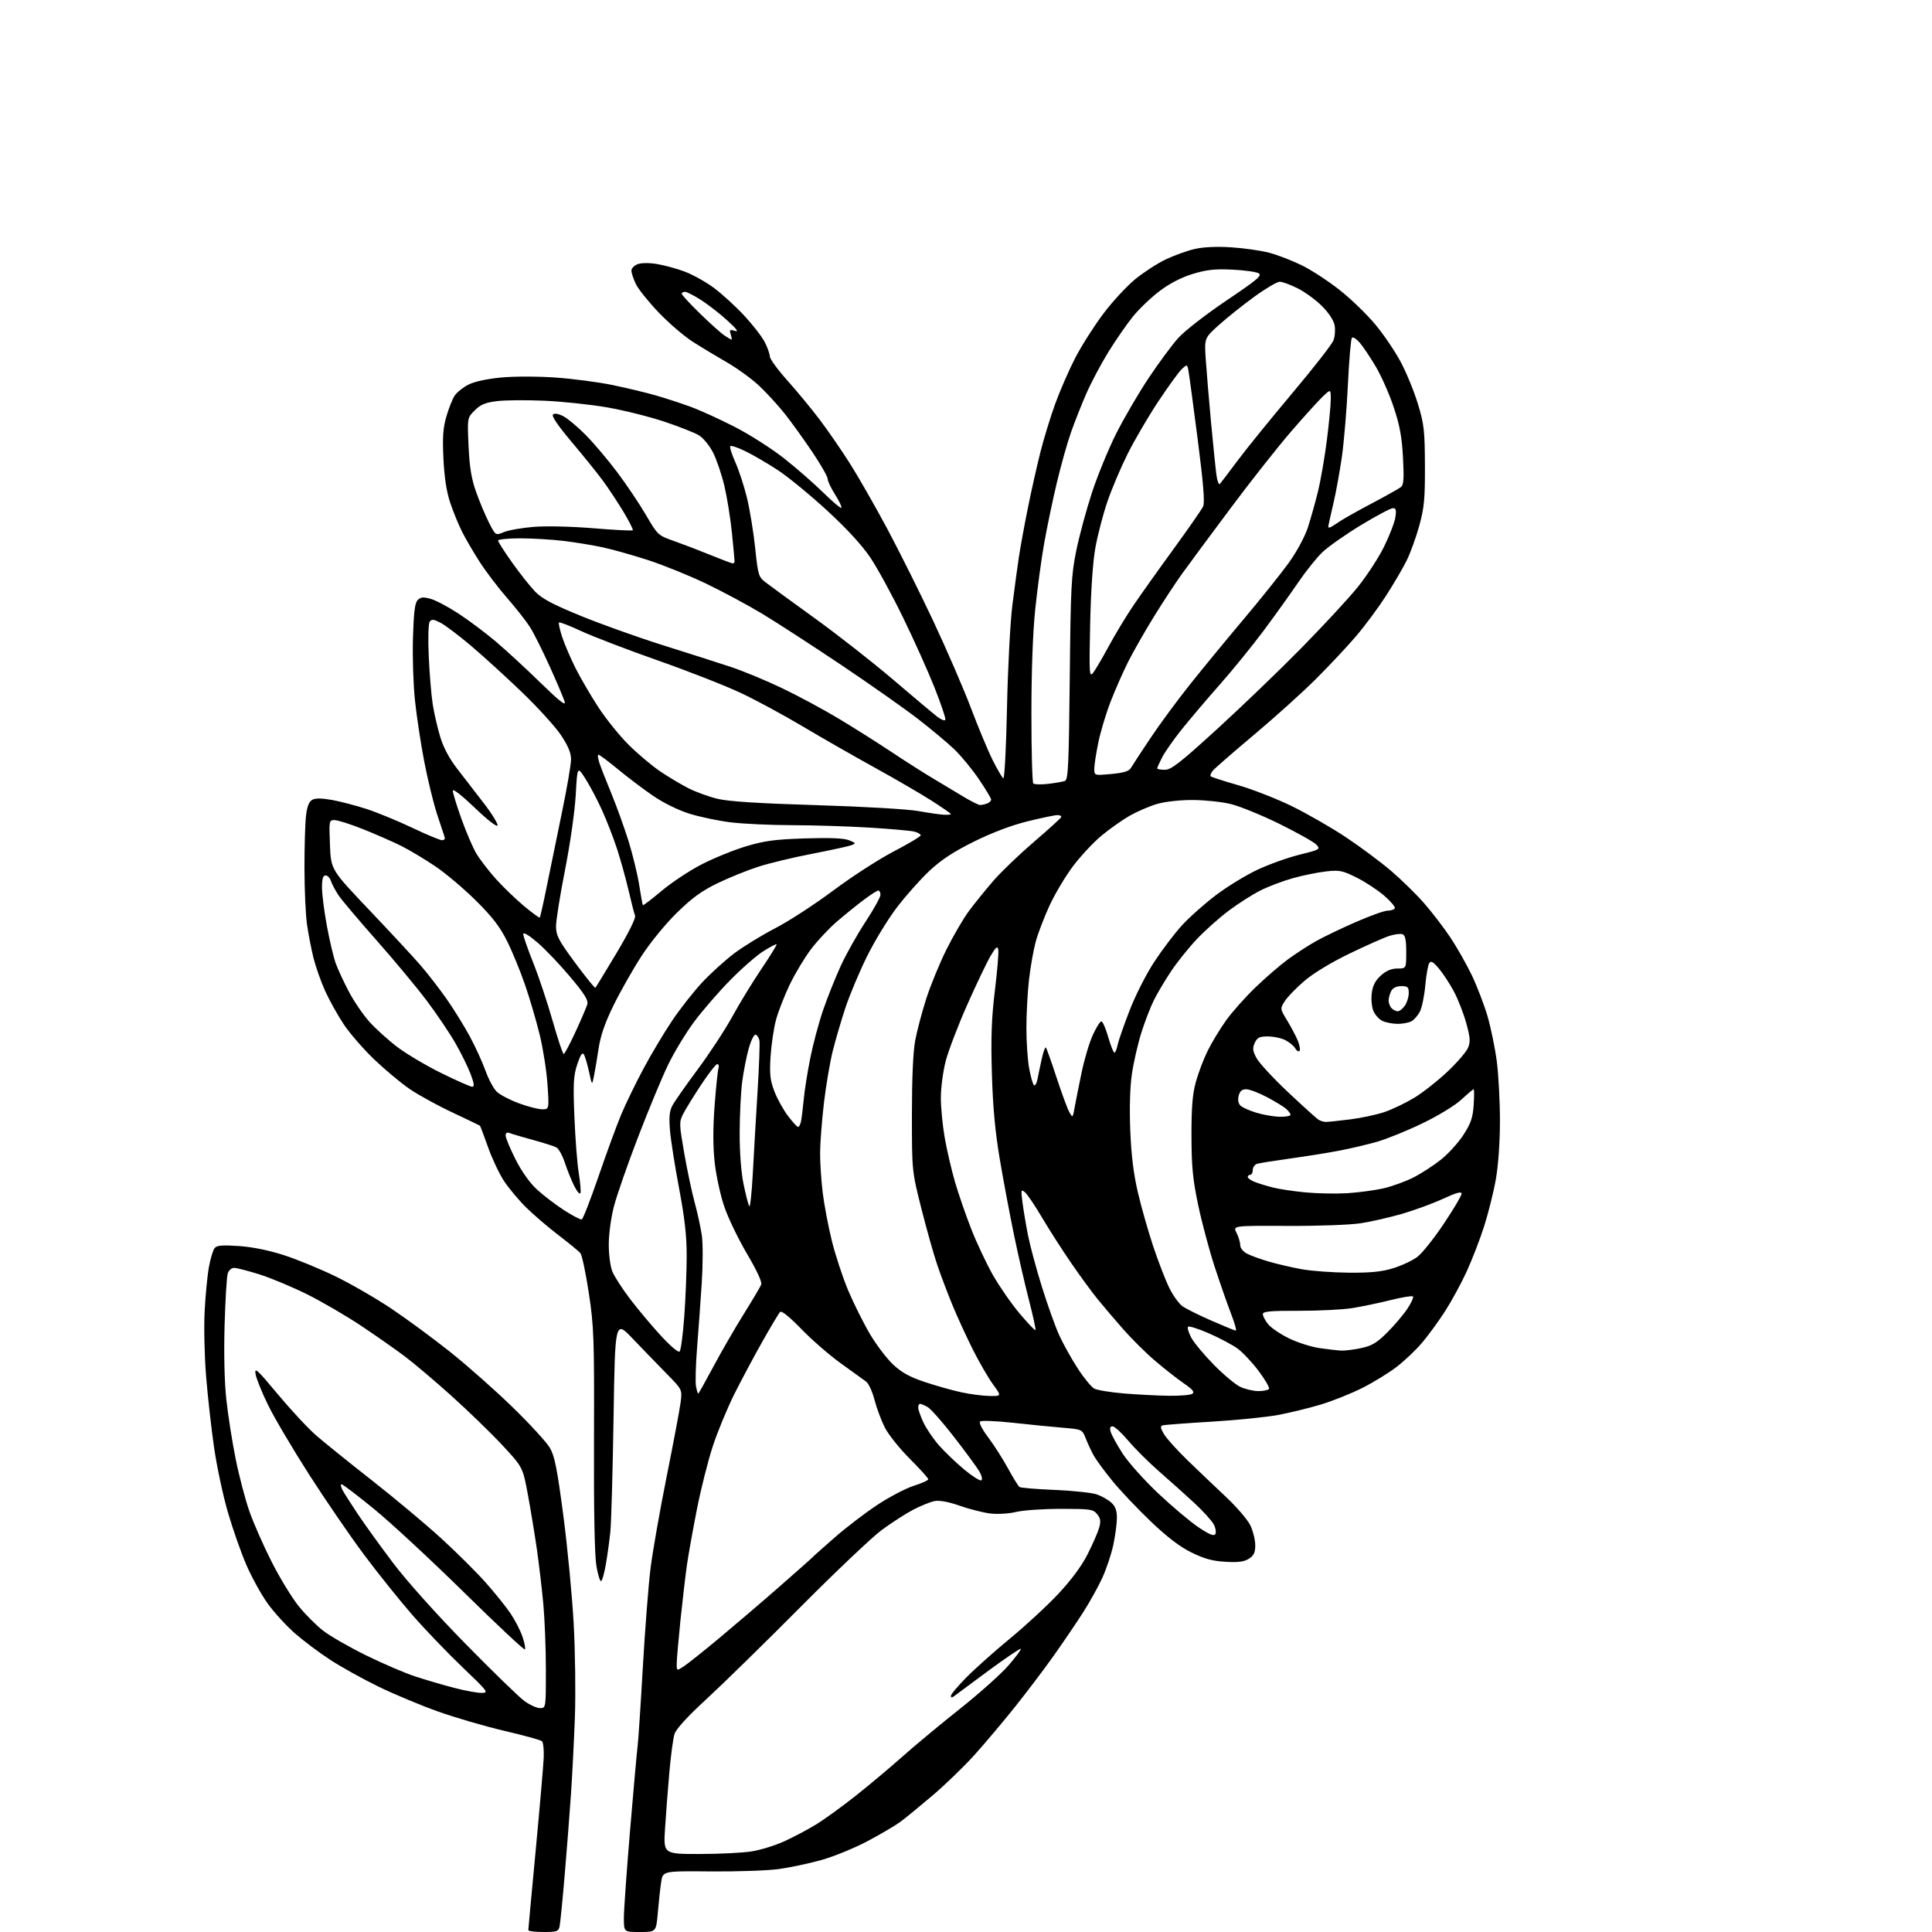 <?xml version="1.0" encoding="UTF-8" standalone="no"?>
<svg 
  version="1.1" 
  xmlns="http://www.w3.org/2000/svg" 
  xmlns:xlink="http://www.w3.org/1999/xlink" 
  xmlns:svg="http://www.w3.org/2000/svg"
  xmlns:rdf="http://www.w3.org/1999/02/22-rdf-syntax-ns#"
  xmlns:cc="http://creativecommons.org/ns#"
  xmlns:dc="http://purl.org/dc/elements/1.1/"
  viewBox="0 0 768 768"
  width="768"
  height="768"
>
<style>svg {background-color: white; }</style>"
<path stroke="none" fill="black" fill-rule="evenodd" d="M215.98,768.00C212.69,768.00 210.00,767.66 210.01,767.25C210.01,766.84 211.34,752.55 212.95,735.50C214.56,718.45 215.99,701.90 216.13,698.73C216.26,695.56 215.95,692.59 215.43,692.14C214.92,691.69 208.20,689.84 200.50,688.04C192.80,686.24 180.88,682.76 174.00,680.31C167.12,677.85 156.48,673.40 150.35,670.41C144.22,667.41 135.67,662.67 131.35,659.86C127.03,657.05 120.68,652.29 117.22,649.27C113.77,646.25 108.87,640.87 106.32,637.30C103.78,633.74 99.98,626.83 97.88,621.96C95.78,617.09 92.48,607.66 90.55,601.02C88.62,594.38 86.15,582.77 85.07,575.22C83.98,567.68 82.57,554.98 81.92,547.00C81.27,539.02 81.02,527.33 81.36,521.00C81.69,514.67 82.46,506.80 83.08,503.50C83.69,500.20 84.70,496.88 85.33,496.12C86.21,495.05 88.40,494.87 94.98,495.32C100.40,495.69 106.96,497.03 113.00,498.99C118.22,500.68 127.45,504.49 133.50,507.44C139.55,510.39 149.47,516.12 155.55,520.19C161.63,524.26 172.17,532.02 178.98,537.44C185.79,542.87 196.95,552.74 203.77,559.39C210.60,566.03 217.25,573.28 218.55,575.50C220.49,578.80 221.46,583.66 223.94,602.51C225.60,615.16 227.45,634.50 228.05,645.50C228.65,656.50 228.87,673.15 228.53,682.50C228.19,691.85 227.48,705.80 226.95,713.50C226.42,721.20 225.30,735.60 224.46,745.50C223.62,755.40 222.71,764.51 222.45,765.75C222.01,767.78 221.37,768.00 215.98,768.00zM254.41,768.00C248.00,768.00 248.00,768.00 248.00,762.41C248.00,759.34 249.12,743.48 250.50,727.16C251.87,710.85 253.21,695.92 253.47,694.00C253.73,692.08 254.66,678.12 255.52,663.00C256.39,647.88 257.77,630.10 258.59,623.50C259.41,616.90 262.29,600.48 265.00,587.00C267.70,573.52 270.21,560.22 270.56,557.43C271.21,552.37 271.21,552.37 264.85,545.92C261.36,542.37 255.35,536.16 251.50,532.12C244.50,524.77 244.50,524.77 243.90,563.63C243.56,585.01 242.99,605.42 242.61,609.00C242.24,612.58 241.45,618.32 240.85,621.76C240.26,625.21 239.42,628.24 238.99,628.51C238.56,628.77 237.70,626.11 237.09,622.59C236.37,618.45 236.02,600.72 236.12,572.35C236.25,531.94 236.09,527.37 234.07,514.04C232.87,506.08 231.36,498.94 230.72,498.16C230.07,497.38 226.15,494.16 222.02,491.00C217.88,487.84 212.10,482.89 209.17,480.00C206.24,477.11 202.30,472.40 200.40,469.55C198.51,466.70 195.64,460.62 194.02,456.06C192.40,451.49 190.95,447.63 190.79,447.49C190.63,447.35 185.73,445.00 179.91,442.26C174.08,439.53 166.46,435.35 162.98,432.99C159.50,430.62 153.12,425.31 148.80,421.18C144.47,417.05 138.98,410.71 136.58,407.09C134.18,403.46 130.87,397.51 129.22,393.85C127.57,390.20 125.50,384.35 124.63,380.85C123.76,377.36 122.60,371.35 122.04,367.50C121.49,363.65 121.03,353.52 121.03,345.00C121.02,336.48 121.30,327.12 121.65,324.21C122.10,320.51 122.85,318.62 124.16,317.92C125.41,317.24 127.99,317.27 132.03,318.01C135.33,318.60 141.51,320.22 145.77,321.60C150.02,322.99 158.17,326.34 163.88,329.06C169.59,331.78 174.92,334.00 175.74,334.00C176.55,334.00 177.01,333.44 176.75,332.75C176.50,332.06 175.12,327.90 173.69,323.50C172.26,319.10 169.97,309.65 168.60,302.50C167.23,295.35 165.58,284.45 164.94,278.28C164.29,272.11 163.94,260.98 164.16,253.54C164.46,243.29 164.92,239.65 166.05,238.52C167.23,237.34 168.29,237.24 171.17,238.04C173.17,238.59 178.13,241.21 182.20,243.87C186.27,246.52 192.95,251.53 197.05,254.99C201.15,258.46 209.16,265.84 214.85,271.40C222.24,278.61 225.00,280.79 224.48,279.00C224.08,277.62 221.41,271.32 218.55,265.00C215.69,258.68 212.16,251.62 210.70,249.31C209.25,247.01 205.17,241.82 201.65,237.78C198.12,233.74 193.22,227.30 190.75,223.47C188.28,219.63 185.12,214.24 183.73,211.48C182.34,208.72 180.21,203.54 179.01,199.98C177.52,195.58 176.65,189.96 176.28,182.45C175.86,173.79 176.10,170.15 177.44,165.56C178.37,162.35 179.85,158.63 180.72,157.30C181.59,155.97 184.05,153.99 186.18,152.91C188.58,151.68 193.57,150.60 199.28,150.06C204.57,149.57 213.83,149.58 221.00,150.09C227.88,150.59 238.00,151.92 243.50,153.06C249.00,154.20 256.65,156.03 260.50,157.13C264.35,158.23 270.65,160.28 274.50,161.69C278.35,163.10 286.27,166.71 292.11,169.71C297.94,172.70 306.71,178.30 311.61,182.15C316.50,186.00 323.52,192.13 327.22,195.77C330.92,199.41 334.18,202.16 334.46,201.87C334.74,201.59 333.63,199.24 331.99,196.64C330.34,194.05 329.00,191.21 329.00,190.33C329.00,189.45 326.24,184.63 322.87,179.62C319.49,174.60 314.59,167.80 311.98,164.50C309.36,161.20 304.81,156.22 301.86,153.44C298.91,150.65 293.12,146.43 289.00,144.07C284.88,141.70 278.71,137.98 275.30,135.80C271.90,133.62 265.81,128.39 261.79,124.17C257.76,119.95 253.68,114.86 252.73,112.85C251.78,110.84 251.00,108.47 251.00,107.57C251.00,106.68 252.10,105.53 253.45,105.02C254.91,104.46 258.04,104.44 261.20,104.96C264.11,105.44 269.08,106.79 272.22,107.98C275.37,109.16 280.55,112.05 283.72,114.39C286.90,116.74 292.31,121.68 295.75,125.36C299.18,129.05 302.89,133.83 304.00,135.99C305.10,138.15 306.01,140.73 306.02,141.71C306.04,142.69 309.14,146.95 312.92,151.17C316.69,155.38 322.46,162.36 325.73,166.67C329.00,170.98 334.42,178.84 337.79,184.14C341.15,189.43 347.82,201.09 352.61,210.03C357.39,218.97 365.67,235.55 371.00,246.89C376.33,258.23 383.07,273.80 385.98,281.50C388.89,289.20 392.77,298.50 394.61,302.18C396.45,305.85 398.34,309.09 398.83,309.39C399.31,309.69 399.97,297.20 400.30,281.22C400.64,265.32 401.59,247.14 402.44,240.50C403.28,233.90 404.43,225.35 405.01,221.50C405.59,217.65 407.19,208.88 408.58,202.00C409.97,195.12 412.21,185.11 413.57,179.75C414.92,174.39 417.58,165.72 419.48,160.48C421.38,155.24 424.97,147.02 427.45,142.22C429.94,137.43 434.94,129.55 438.57,124.73C442.20,119.90 447.94,113.70 451.33,110.93C454.72,108.17 460.20,104.63 463.50,103.07C466.80,101.51 471.93,99.67 474.91,98.98C478.36,98.18 483.60,97.94 489.41,98.31C494.41,98.63 501.20,99.60 504.50,100.46C507.80,101.32 513.65,103.58 517.50,105.47C521.35,107.36 528.18,111.83 532.69,115.41C537.19,118.98 543.56,125.16 546.84,129.14C550.13,133.12 554.63,139.78 556.84,143.94C559.06,148.10 562.11,155.55 563.62,160.50C566.09,168.60 566.37,171.05 566.43,185.00C566.49,198.19 566.16,201.75 564.21,208.90C562.94,213.51 560.66,219.81 559.13,222.90C557.60,225.98 553.86,232.34 550.83,237.04C547.79,241.74 542.44,248.94 538.93,253.04C535.42,257.14 528.23,264.80 522.95,270.06C517.68,275.31 506.64,285.25 498.43,292.14C490.22,299.04 482.87,305.43 482.11,306.36C481.34,307.29 480.96,308.29 481.26,308.59C481.56,308.90 486.46,310.48 492.15,312.11C497.84,313.74 507.45,317.49 513.50,320.45C519.55,323.41 529.23,328.97 535.00,332.80C540.77,336.64 548.88,342.68 553.02,346.22C557.15,349.76 563.06,355.55 566.14,359.08C569.22,362.61 573.86,368.65 576.44,372.50C579.02,376.35 582.89,383.15 585.04,387.62C587.18,392.09 590.02,399.51 591.36,404.12C592.69,408.73 594.33,416.77 595.01,422.00C595.69,427.23 596.25,437.80 596.25,445.50C596.25,453.96 595.61,463.15 594.63,468.72C593.74,473.80 591.63,482.24 589.96,487.48C588.28,492.73 585.14,500.84 582.99,505.52C580.84,510.20 576.98,517.28 574.42,521.26C571.86,525.24 567.75,530.86 565.30,533.75C562.85,536.64 558.29,540.97 555.17,543.37C552.05,545.77 545.89,549.55 541.47,551.77C537.05,553.99 529.63,556.95 524.97,558.35C520.31,559.75 512.67,561.61 508.00,562.48C503.32,563.35 491.40,564.55 481.50,565.14C471.60,565.74 462.91,566.39 462.19,566.60C461.17,566.90 461.29,567.68 462.69,570.07C463.68,571.77 467.88,576.43 472.00,580.42C476.12,584.42 483.05,591.02 487.38,595.09C491.72,599.17 496.10,604.30 497.11,606.50C498.13,608.70 498.97,612.18 498.98,614.23C499.00,617.11 498.44,618.32 496.50,619.59C494.63,620.82 492.32,621.13 487.19,620.84C482.01,620.55 478.74,619.65 473.63,617.14C468.96,614.84 463.94,611.00 457.30,604.66C452.03,599.62 445.16,592.35 442.04,588.50C438.91,584.65 435.61,580.15 434.71,578.50C433.80,576.85 432.41,573.85 431.62,571.84C430.18,568.19 430.18,568.19 422.34,567.53C418.03,567.17 409.10,566.29 402.50,565.56C395.90,564.84 390.09,564.62 389.60,565.08C389.08,565.56 390.45,568.24 392.83,571.39C395.10,574.40 398.64,579.94 400.68,583.68C402.72,587.43 404.79,590.78 405.28,591.11C405.77,591.45 412.09,591.97 419.33,592.27C426.58,592.58 434.07,593.38 436.00,594.05C437.93,594.72 440.51,596.19 441.75,597.31C443.39,598.80 444.00,600.45 443.98,603.42C443.97,605.67 443.34,610.46 442.57,614.08C441.80,617.69 439.86,623.54 438.25,627.08C436.65,630.61 433.17,636.88 430.52,641.00C427.88,645.12 422.66,652.81 418.93,658.08C415.20,663.35 408.22,672.57 403.42,678.58C398.61,684.59 391.35,693.20 387.27,697.73C383.19,702.25 375.73,709.46 370.68,713.75C365.63,718.04 359.89,722.74 357.92,724.20C355.94,725.66 350.09,729.10 344.92,731.86C339.74,734.61 331.45,738.00 326.50,739.39C321.55,740.77 313.90,742.40 309.50,742.99C305.10,743.59 292.95,744.01 282.50,743.92C263.50,743.75 263.50,743.75 262.83,748.13C262.46,750.53 261.86,755.99 261.50,760.25C260.83,768.00 260.83,768.00 254.41,768.00zM278.11,736.99C286.02,736.99 295.36,736.52 298.86,735.95C302.36,735.39 308.12,733.60 311.67,731.99C315.22,730.39 320.87,727.40 324.23,725.36C327.59,723.32 334.87,718.05 340.42,713.64C345.96,709.23 354.32,702.21 359.00,698.04C363.68,693.87 373.80,685.46 381.50,679.35C389.20,673.24 397.91,665.46 400.86,662.07C403.81,658.67 406.03,655.69 405.78,655.44C405.53,655.20 399.74,659.11 392.91,664.14C386.09,669.16 379.94,673.72 379.25,674.26C378.41,674.92 378.00,674.88 378.00,674.13C378.00,673.52 380.81,670.17 384.25,666.70C387.69,663.22 395.52,656.25 401.66,651.19C407.80,646.14 416.40,638.18 420.77,633.50C425.92,628.00 430.02,622.44 432.38,617.75C434.39,613.76 436.45,609.05 436.94,607.27C437.65,604.73 437.48,603.58 436.13,601.91C434.54,599.95 433.45,599.79 421.73,599.79C414.76,599.79 406.75,600.34 403.92,601.02C401.00,601.72 396.58,601.98 393.64,601.63C390.81,601.29 385.37,599.91 381.56,598.57C377.12,597.01 373.51,596.33 371.56,596.69C369.87,597.01 366.02,598.56 363.00,600.14C359.98,601.73 354.35,605.36 350.50,608.20C346.65,611.05 332.02,624.92 318.00,639.03C303.98,653.13 287.23,669.53 280.79,675.45C273.09,682.54 268.75,687.30 268.11,689.36C267.57,691.09 266.66,697.90 266.08,704.50C265.50,711.10 264.73,721.11 264.37,726.75C263.71,737.00 263.71,737.00 278.11,736.99zM214.65,679.00C217.00,679.00 217.00,679.00 217.00,663.75C217.00,655.36 216.53,643.55 215.97,637.50C215.40,631.45 214.26,621.77 213.44,616.00C212.61,610.23 211.01,600.48 209.88,594.35C207.82,583.21 207.82,583.21 199.56,574.35C195.01,569.48 185.94,560.69 179.40,554.82C172.85,548.94 164.57,541.93 161.00,539.24C157.43,536.55 149.68,531.12 143.79,527.18C137.89,523.23 128.22,517.58 122.29,514.61C116.35,511.65 107.76,508.05 103.20,506.61C98.63,505.17 94.07,504.00 93.07,504.00C92.04,504.00 90.92,504.99 90.52,506.25C90.13,507.49 89.57,516.74 89.28,526.81C88.96,538.10 89.22,549.40 89.97,556.31C90.63,562.46 92.29,573.06 93.66,579.86C95.02,586.66 97.50,596.11 99.17,600.86C100.84,605.61 104.84,614.67 108.06,621.00C111.28,627.33 116.08,635.19 118.73,638.48C121.38,641.76 125.79,646.18 128.53,648.28C131.26,650.39 138.90,654.77 145.50,658.02C152.10,661.27 160.88,665.04 165.00,666.39C169.12,667.75 176.07,669.79 180.44,670.93C184.80,672.07 189.75,672.98 191.44,672.96C194.37,672.92 194.04,672.48 183.80,662.71C177.92,657.09 169.01,647.81 164.00,642.07C158.99,636.33 150.34,625.55 144.78,618.11C139.22,610.66 129.33,596.23 122.80,586.04C116.28,575.84 108.96,563.45 106.55,558.50C104.13,553.55 101.90,548.02 101.59,546.22C101.11,543.35 102.21,544.35 110.42,554.22C115.59,560.42 122.44,567.79 125.65,570.58C128.87,573.38 138.88,581.45 147.89,588.51C156.90,595.58 169.28,605.93 175.39,611.52C181.50,617.11 189.46,625.01 193.07,629.09C196.68,633.17 201.10,638.65 202.89,641.29C204.68,643.92 206.84,648.11 207.69,650.59C208.53,653.08 208.97,655.36 208.66,655.68C208.35,655.99 197.38,645.72 184.30,632.85C171.21,619.99 155.12,605.08 148.55,599.73C141.98,594.38 136.23,590.00 135.77,590.00C135.31,590.00 135.47,591.01 136.12,592.25C136.77,593.49 139.57,597.88 142.32,602.00C145.08,606.12 151.42,614.90 156.41,621.50C161.69,628.49 173.63,641.81 184.99,653.39C195.72,664.33 206.26,674.57 208.40,676.14C210.55,677.71 213.36,679.00 214.65,679.00zM271.75,662.45C273.26,661.48 279.68,656.37 286.00,651.10C292.32,645.83 303.12,636.60 310.00,630.57C316.88,624.55 322.73,619.36 323.00,619.03C323.27,618.70 327.26,615.15 331.86,611.13C336.45,607.11 344.13,601.25 348.92,598.11C353.70,594.96 360.18,591.59 363.31,590.60C366.44,589.62 369.00,588.46 369.00,588.02C369.00,587.58 365.69,583.91 361.64,579.86C357.59,575.81 353.13,570.23 351.72,567.45C350.32,564.67 348.47,559.72 347.63,556.45C346.78,553.18 345.28,549.91 344.29,549.20C343.31,548.48 338.79,545.22 334.25,541.96C329.72,538.70 322.64,532.55 318.52,528.29C313.76,523.38 310.70,520.92 310.10,521.53C309.58,522.06 306.47,527.25 303.19,533.06C299.90,538.86 294.87,548.29 292.00,553.99C289.14,559.70 285.24,569.12 283.34,574.91C281.44,580.71 278.60,591.98 277.03,599.97C275.45,607.96 273.68,617.88 273.08,622.00C272.49,626.12 271.33,636.02 270.50,644.00C269.68,651.98 269.00,659.79 269.00,661.37C269.00,664.23 269.00,664.23 271.75,662.45zM483.10,609.85C483.51,609.17 483.24,607.43 482.49,605.98C481.74,604.54 478.25,600.68 474.73,597.43C471.21,594.17 464.97,588.58 460.86,585.00C456.76,581.42 451.22,575.91 448.55,572.75C445.88,569.59 443.06,567.00 442.28,567.00C441.28,567.00 441.06,567.66 441.54,569.25C441.90,570.49 444.03,574.34 446.26,577.81C448.49,581.28 454.85,588.40 460.41,593.64C465.96,598.88 473.16,604.94 476.42,607.12C480.69,609.98 482.55,610.73 483.10,609.85zM390.09,588.45C390.63,588.11 390.28,586.58 389.27,584.86C388.29,583.21 383.78,577.06 379.24,571.21C374.70,565.35 369.98,560.00 368.74,559.32C367.51,558.63 366.16,558.05 365.75,558.04C365.34,558.02 365.00,558.68 365.00,559.51C365.00,560.34 365.94,563.03 367.09,565.48C368.25,567.93 371.04,572.03 373.29,574.59C375.55,577.16 380.04,581.46 383.27,584.14C386.50,586.83 389.57,588.77 390.09,588.45zM393.34,554.92C398.17,555.00 398.17,555.00 394.70,550.25C392.80,547.64 389.17,541.36 386.64,536.31C384.11,531.25 380.50,523.38 378.62,518.81C376.74,514.24 374.04,507.12 372.63,503.00C371.22,498.88 368.37,488.75 366.28,480.50C362.50,465.50 362.50,465.50 362.50,443.00C362.50,428.65 362.97,417.99 363.81,413.58C364.53,409.77 366.49,402.34 368.17,397.08C369.86,391.81 373.47,383.00 376.20,377.50C378.94,372.00 383.01,365.02 385.27,362.00C387.52,358.98 391.87,353.61 394.93,350.08C397.99,346.55 405.23,339.61 411.00,334.66C416.77,329.71 421.65,325.29 421.83,324.83C422.02,324.37 421.34,324.01 420.33,324.01C419.32,324.02 414.00,325.13 408.50,326.48C402.14,328.05 394.40,330.97 387.25,334.51C379.04,338.57 374.21,341.74 369.43,346.21C365.82,349.59 359.95,356.21 356.37,360.93C352.80,365.64 347.45,374.45 344.49,380.50C341.52,386.55 337.75,395.55 336.10,400.50C334.46,405.45 332.19,413.17 331.06,417.66C329.93,422.15 328.33,431.60 327.50,438.66C326.68,445.71 326.00,454.65 326.00,458.52C326.00,462.39 326.46,469.37 327.03,474.03C327.59,478.69 329.20,487.23 330.61,493.00C332.02,498.77 334.98,507.77 337.18,513.00C339.39,518.23 343.29,526.03 345.84,530.34C348.40,534.66 352.54,540.10 355.04,542.44C358.43,545.61 361.66,547.39 367.65,549.38C372.08,550.86 378.58,552.69 382.10,553.45C385.62,554.22 390.68,554.88 393.34,554.92zM464.50,554.84C468.90,554.91 473.13,554.57 473.91,554.08C474.99,553.39 474.20,552.41 470.49,549.84C467.84,548.00 462.70,543.97 459.08,540.87C455.46,537.78 449.79,532.15 446.48,528.37C443.16,524.59 438.62,519.25 436.37,516.50C434.13,513.75 429.35,507.23 425.76,502.00C422.17,496.77 416.96,488.64 414.18,483.93C411.40,479.21 408.37,474.72 407.44,473.95C405.88,472.65 405.80,472.96 406.46,478.02C406.85,481.04 407.83,486.88 408.64,491.00C409.45,495.12 411.93,504.35 414.16,511.50C416.39,518.65 419.47,527.28 421.01,530.68C422.55,534.07 425.85,540.00 428.34,543.86C430.83,547.71 433.82,551.37 434.98,551.99C436.14,552.61 441.45,553.48 446.79,553.92C452.13,554.36 460.10,554.78 464.50,554.84zM277.55,554.00C277.71,554.00 280.43,549.16 283.58,543.25C286.73,537.34 292.16,527.94 295.65,522.36C299.13,516.78 302.26,511.49 302.60,510.61C302.98,509.62 300.82,504.95 296.97,498.45C293.54,492.65 289.47,484.21 287.93,479.70C286.38,475.19 284.66,467.27 284.10,462.11C283.41,455.79 283.39,448.42 284.06,439.61C284.60,432.40 285.29,425.71 285.59,424.75C285.89,423.79 285.68,423.00 285.13,423.00C284.58,423.00 281.68,426.71 278.68,431.25C275.69,435.79 272.48,441.00 271.55,442.84C269.95,446.00 269.97,446.80 271.98,458.34C273.14,465.03 275.02,473.88 276.14,478.00C277.26,482.12 278.55,488.04 279.00,491.14C279.45,494.25 279.42,502.80 278.95,510.14C278.47,517.49 277.63,529.08 277.09,535.89C276.55,542.71 276.36,549.57 276.68,551.14C276.99,552.71 277.38,554.00 277.55,554.00zM500.19,552.98C502.22,552.99 504.13,552.59 504.44,552.10C504.75,551.60 502.89,548.40 500.32,544.98C497.75,541.56 493.97,537.54 491.92,536.05C489.86,534.57 484.76,531.86 480.57,530.03C476.38,528.20 472.65,527.02 472.27,527.39C471.90,527.77 472.47,529.72 473.54,531.73C474.62,533.73 478.65,538.58 482.50,542.50C486.35,546.41 491.07,550.37 493.00,551.29C494.93,552.20 498.16,552.96 500.19,552.98zM270.16,537.24C270.65,536.75 271.48,530.53 272.00,523.42C272.52,516.32 272.95,505.55 272.97,499.50C272.99,491.37 272.20,484.33 269.97,472.50C268.30,463.70 266.67,453.33 266.34,449.45C265.88,444.08 266.11,441.70 267.30,439.45C268.16,437.83 272.71,431.33 277.41,425.01C282.11,418.69 288.30,409.24 291.16,404.01C294.02,398.78 299.22,390.27 302.71,385.11C306.20,379.94 308.90,375.56 308.70,375.37C308.51,375.18 306.14,376.42 303.43,378.12C300.72,379.83 294.73,385.07 290.13,389.77C285.52,394.47 279.08,401.92 275.82,406.32C272.56,410.73 267.91,418.42 265.51,423.41C263.10,428.41 257.76,441.27 253.64,452.00C249.52,462.73 245.22,475.07 244.08,479.44C242.88,484.00 242.00,490.50 242.00,494.72C242.00,498.89 242.63,503.57 243.46,505.55C244.26,507.46 247.37,512.29 250.39,516.27C253.40,520.24 258.88,526.79 262.57,530.81C266.47,535.07 269.65,537.75 270.16,537.24zM533.20,536.88C534.69,536.95 538.26,536.49 541.14,535.88C545.38,534.97 547.36,533.77 551.52,529.61C554.35,526.78 557.93,522.55 559.48,520.21C561.03,517.87 562.02,515.68 561.68,515.35C561.35,515.01 557.34,515.67 552.79,516.81C548.23,517.95 541.38,519.38 537.57,519.99C533.75,520.60 524.19,521.08 516.32,521.06C504.94,521.03 502.00,521.30 502.00,522.38C502.00,523.12 502.92,524.90 504.04,526.32C505.16,527.75 508.87,530.29 512.29,531.97C515.70,533.64 521.20,535.41 524.50,535.89C527.80,536.37 531.72,536.81 533.20,536.88zM411.61,528.73C411.83,528.51 410.68,523.19 409.05,516.91C407.43,510.64 404.70,498.75 403.00,490.50C401.30,482.25 398.77,468.75 397.38,460.50C395.59,449.92 394.68,439.99 394.29,426.80C393.87,412.39 394.14,404.81 395.48,393.77C396.44,385.88 397.05,378.54 396.83,377.46C396.51,375.89 395.90,376.39 393.77,380.00C392.30,382.48 388.11,391.25 384.45,399.50C380.79,407.75 376.94,417.83 375.90,421.91C374.85,425.99 374.00,432.51 374.00,436.41C374.00,440.31 374.70,447.44 375.54,452.26C376.38,457.08 378.21,464.95 379.60,469.76C381.00,474.56 383.90,483.00 386.06,488.50C388.21,494.00 392.08,502.22 394.65,506.76C397.23,511.31 402.00,518.20 405.27,522.08C408.53,525.96 411.39,528.95 411.61,528.73zM491.24,528.95C491.65,528.98 490.81,525.96 489.37,522.25C487.93,518.54 484.99,510.10 482.83,503.50C480.68,496.90 477.73,485.88 476.29,479.00C474.14,468.78 473.66,463.76 473.63,451.50C473.61,440.09 474.03,434.95 475.39,430.02C476.37,426.45 478.50,420.86 480.12,417.60C481.74,414.33 485.03,408.92 487.42,405.58C489.82,402.24 495.09,396.32 499.14,392.43C503.19,388.54 508.98,383.54 512.02,381.32C515.06,379.10 520.01,375.89 523.02,374.18C526.03,372.48 533.18,369.05 538.89,366.55C544.61,364.05 550.32,362.00 551.59,362.00C552.85,362.00 554.14,361.59 554.45,361.08C554.76,360.58 552.87,358.32 550.26,356.06C547.64,353.79 542.69,350.55 539.26,348.84C533.64,346.04 532.45,345.80 527.10,346.41C523.84,346.78 517.95,347.97 514.01,349.07C510.07,350.16 504.22,352.37 501.02,353.99C497.82,355.60 492.12,359.24 488.35,362.08C484.58,364.91 478.90,369.99 475.71,373.37C472.53,376.74 467.97,382.43 465.58,386.00C463.19,389.57 460.11,394.75 458.73,397.50C457.36,400.25 455.10,406.11 453.70,410.52C452.31,414.94 450.63,422.31 449.95,426.90C449.18,432.17 448.94,440.47 449.30,449.38C449.69,459.21 450.61,466.71 452.34,474.06C453.70,479.87 456.45,489.55 458.46,495.56C460.47,501.58 463.32,508.95 464.80,511.95C466.29,514.95 468.62,518.22 470.00,519.21C471.38,520.20 476.55,522.79 481.50,524.95C486.45,527.12 490.83,528.92 491.24,528.95zM536.16,505.91C545.02,505.98 549.29,505.54 553.94,504.10C557.31,503.05 561.60,501.02 563.48,499.58C565.37,498.14 570.08,492.23 573.95,486.43C577.83,480.64 581.00,475.27 581.00,474.51C581.00,473.52 578.93,474.09 573.65,476.53C569.61,478.39 562.30,481.08 557.40,482.50C552.51,483.92 545.12,485.61 541.00,486.25C536.79,486.91 523.98,487.38 511.78,487.32C490.06,487.22 490.06,487.22 491.53,490.06C492.34,491.62 493.00,493.81 493.00,494.92C493.00,496.12 494.13,497.53 495.76,498.38C497.28,499.16 501.20,500.58 504.46,501.53C507.73,502.48 513.57,503.83 517.45,504.54C521.33,505.24 529.75,505.86 536.16,505.91zM231.26,484.75C231.75,484.58 234.77,476.81 237.98,467.47C241.18,458.14 245.22,447.12 246.95,443.00C248.68,438.88 252.61,430.77 255.69,425.00C258.77,419.23 263.93,410.58 267.15,405.78C270.37,400.99 275.77,394.12 279.14,390.51C282.51,386.91 288.25,381.71 291.88,378.97C295.52,376.23 302.86,371.73 308.20,368.97C313.53,366.22 323.88,359.49 331.20,354.02C338.51,348.55 349.34,341.55 355.25,338.47C361.16,335.39 366.00,332.50 366.00,332.05C366.00,331.59 364.84,330.92 363.42,330.57C361.99,330.21 354.01,329.50 345.67,328.99C337.32,328.47 323.52,328.04 315.00,328.02C306.48,328.01 295.45,327.50 290.50,326.90C285.55,326.29 278.11,324.73 273.96,323.42C269.46,322.00 263.62,319.11 259.46,316.25C255.62,313.61 249.36,308.87 245.55,305.72C241.73,302.58 238.29,300.00 237.89,300.00C237.50,300.00 237.66,301.46 238.26,303.25C238.85,305.04 241.02,310.58 243.08,315.56C245.13,320.55 248.17,328.97 249.83,334.27C251.48,339.57 253.39,347.42 254.07,351.70C254.74,355.99 255.41,359.65 255.56,359.83C255.71,360.01 259.05,357.45 263.00,354.14C266.95,350.82 274.10,346.08 278.90,343.61C283.70,341.13 291.65,337.90 296.56,336.42C303.90,334.23 308.09,333.66 320.00,333.28C329.95,332.96 335.44,333.19 337.50,334.01C340.24,335.10 340.33,335.27 338.50,335.97C337.40,336.40 330.35,337.93 322.83,339.39C315.32,340.84 305.64,343.17 301.33,344.57C297.02,345.97 289.80,348.89 285.29,351.07C279.07,354.06 275.15,356.90 269.15,362.76C264.59,367.21 258.59,374.54 255.04,380.00C251.65,385.23 246.66,394.00 243.96,399.50C240.44,406.68 238.73,411.62 237.92,417.00C237.30,421.12 236.46,426.07 236.06,428.00C235.33,431.50 235.33,431.50 234.14,426.00C233.48,422.98 232.56,419.89 232.09,419.13C231.49,418.17 230.71,419.34 229.47,423.08C227.96,427.64 227.80,430.63 228.33,443.95C228.68,452.50 229.45,462.54 230.06,466.26C230.66,469.98 230.97,473.58 230.74,474.26C230.51,474.94 229.41,473.70 228.29,471.50C227.18,469.30 225.50,465.13 224.55,462.24C223.61,459.35 222.08,456.59 221.17,456.11C220.25,455.62 216.12,454.31 212.00,453.18C207.88,452.06 203.71,450.83 202.75,450.46C201.52,449.99 201.00,450.27 201.00,451.42C201.00,452.31 202.76,456.54 204.90,460.80C207.32,465.61 210.55,470.18 213.41,472.81C215.94,475.14 220.79,478.85 224.19,481.05C227.59,483.24 230.77,484.91 231.26,484.75zM299.25,466.50C299.66,458.80 300.50,444.18 301.13,434.00C301.76,423.82 302.10,414.64 301.88,413.58C301.67,412.53 301.00,411.50 300.39,411.30C299.77,411.09 298.56,413.52 297.63,416.81C296.73,420.04 295.55,426.02 295.02,430.09C294.49,434.17 294.05,443.26 294.03,450.29C294.01,458.21 294.61,466.02 295.59,470.78C296.47,475.02 297.48,478.94 297.84,479.49C298.20,480.05 298.84,474.20 299.25,466.50zM535.50,474.32C539.90,474.05 546.31,473.20 549.75,472.43C553.19,471.66 558.59,469.72 561.75,468.12C564.91,466.52 569.88,463.31 572.80,460.98C575.71,458.66 579.73,454.22 581.74,451.13C584.69,446.56 585.46,444.32 585.81,439.25C586.04,435.81 586.03,433.00 585.78,433.00C585.54,433.00 583.35,434.85 580.92,437.10C578.40,439.44 571.76,443.49 565.50,446.51C559.45,449.44 551.35,452.73 547.50,453.84C543.65,454.94 536.90,456.54 532.50,457.38C528.10,458.23 519.33,459.64 513.00,460.51C506.68,461.39 500.71,462.34 499.75,462.62C498.79,462.90 498.00,464.00 498.00,465.07C498.00,466.13 497.55,467.00 497.00,467.00C496.45,467.00 496.00,467.40 496.00,467.88C496.00,468.36 497.24,469.24 498.75,469.83C500.26,470.42 503.51,471.42 505.98,472.05C508.44,472.68 514.29,473.56 518.98,474.00C523.66,474.44 531.10,474.58 535.50,474.32zM317.23,447.97C317.63,447.99 318.17,446.99 318.42,445.75C318.68,444.51 319.16,440.57 319.50,437.00C319.83,433.43 321.01,426.00 322.12,420.50C323.22,415.00 325.51,406.45 327.21,401.50C328.91,396.55 332.05,388.68 334.19,384.00C336.33,379.32 340.77,371.43 344.04,366.45C347.32,361.47 350.00,356.64 350.00,355.70C350.00,354.77 349.61,354.00 349.14,354.00C348.67,354.00 346.09,355.66 343.39,357.68C340.70,359.70 335.93,363.56 332.78,366.25C329.63,368.94 324.96,373.93 322.39,377.32C319.82,380.72 315.99,387.10 313.88,391.50C311.78,395.90 309.33,402.20 308.45,405.50C307.57,408.80 306.61,415.32 306.31,420.00C305.88,427.02 306.14,429.42 307.82,433.80C308.93,436.72 311.35,441.09 313.17,443.52C315.00,445.95 316.83,447.95 317.23,447.97zM527.03,445.98C527.87,445.99 532.21,445.54 536.67,444.98C541.14,444.42 547.35,443.09 550.47,442.01C553.59,440.94 558.88,438.39 562.23,436.36C565.58,434.32 571.47,429.70 575.31,426.08C579.15,422.46 582.85,418.18 583.53,416.57C584.57,414.11 584.46,412.51 582.82,406.58C581.74,402.69 579.52,397.04 577.89,394.01C576.26,390.98 573.60,386.93 571.98,385.00C569.70,382.31 568.82,381.81 568.14,382.85C567.66,383.59 566.95,387.60 566.57,391.76C566.20,395.92 565.23,400.58 564.43,402.13C563.63,403.68 562.11,405.40 561.06,405.97C560.00,406.54 557.55,407.00 555.61,407.00C553.68,407.00 550.98,406.49 549.61,405.87C548.25,405.25 546.60,403.44 545.94,401.85C545.27,400.23 544.99,397.11 545.31,394.73C545.71,391.70 546.75,389.72 548.95,387.75C551.06,385.87 553.13,385.00 555.52,385.00C559.00,385.00 559.00,385.00 559.00,378.47C559.00,373.67 558.61,371.79 557.54,371.38C556.74,371.07 554.38,371.36 552.29,372.03C550.21,372.70 543.10,375.85 536.50,379.04C529.20,382.56 522.18,386.81 518.56,389.90C515.29,392.69 511.76,396.32 510.72,397.98C508.82,400.98 508.82,400.98 511.71,405.74C513.30,408.36 515.21,411.98 515.94,413.78C516.67,415.59 516.95,417.38 516.56,417.77C516.17,418.16 515.41,417.70 514.88,416.74C514.34,415.78 512.60,414.32 511.00,413.50C509.40,412.67 506.27,412.00 504.03,412.00C500.63,412.00 499.76,412.42 498.79,414.57C497.82,416.69 497.94,417.74 499.51,420.65C500.55,422.58 506.19,428.66 512.03,434.17C517.88,439.67 523.31,444.58 524.08,445.07C524.86,445.57 526.19,445.98 527.03,445.98zM427.23,440.00C427.68,437.52 428.92,431.29 430.00,426.15C431.07,421.00 433.06,414.37 434.42,411.40C435.78,408.43 437.31,406.00 437.82,406.00C438.33,406.00 439.58,408.89 440.59,412.43C441.60,415.96 442.73,418.67 443.09,418.45C443.45,418.22 443.99,416.79 444.30,415.25C444.61,413.72 446.72,407.63 449.01,401.72C451.35,395.65 455.65,387.19 458.91,382.24C462.07,377.43 467.03,370.91 469.93,367.75C472.83,364.58 478.87,359.22 483.35,355.83C487.83,352.44 495.25,347.91 499.82,345.75C504.40,343.60 511.94,340.90 516.58,339.75C524.72,337.74 524.95,337.61 523.31,335.79C522.38,334.76 515.74,331.03 508.56,327.49C501.38,323.96 492.57,320.38 489.00,319.55C485.43,318.71 478.64,318.02 473.93,318.01C468.99,318.01 463.07,318.67 459.93,319.59C456.94,320.47 452.09,322.56 449.13,324.23C446.18,325.91 441.12,329.49 437.87,332.18C434.63,334.88 429.52,340.35 426.52,344.35C423.51,348.34 419.31,355.41 417.17,360.05C415.03,364.70 412.55,371.20 411.67,374.50C410.78,377.80 409.60,384.55 409.04,389.50C408.48,394.45 408.01,403.03 408.01,408.57C408.00,414.10 408.49,421.30 409.08,424.57C409.68,427.83 410.53,430.88 410.98,431.35C411.43,431.82 412.09,430.69 412.45,428.85C412.80,427.01 413.57,423.34 414.16,420.70C414.75,418.05 415.46,416.13 415.75,416.41C416.03,416.70 417.93,422.01 419.96,428.22C421.99,434.42 424.27,440.62 425.03,442.00C426.42,444.49 426.43,444.48 427.23,440.00zM508.75,443.93C511.09,443.97 513.00,443.62 513.00,443.15C513.00,442.69 512.21,441.62 511.25,440.77C510.29,439.92 506.85,437.83 503.61,436.11C500.37,434.40 496.67,433.00 495.38,433.00C493.70,433.00 492.86,433.73 492.39,435.58C491.98,437.22 492.25,438.66 493.12,439.51C493.88,440.24 496.75,441.52 499.50,442.35C502.25,443.18 506.41,443.89 508.75,443.93zM215.40,440.95C218.30,441.00 218.30,441.00 217.65,431.25C217.30,425.89 215.91,416.98 214.57,411.46C213.23,405.93 210.59,396.93 208.70,391.46C206.82,385.98 203.59,378.12 201.52,374.00C198.70,368.36 195.62,364.37 189.13,357.95C184.38,353.24 177.12,347.12 173.00,344.34C168.88,341.56 162.80,337.93 159.50,336.27C156.20,334.62 149.39,331.63 144.38,329.63C139.36,327.63 134.24,326.00 133.01,326.00C130.81,326.00 130.78,326.19 131.16,335.86C131.56,345.71 131.56,345.71 146.66,361.61C154.97,370.35 164.11,380.20 166.98,383.50C169.85,386.80 174.56,392.88 177.46,397.00C180.36,401.12 184.54,407.88 186.76,412.00C188.98,416.12 191.79,422.28 193.01,425.68C194.22,429.07 196.25,432.83 197.52,434.02C198.79,435.21 202.68,437.25 206.17,438.54C209.65,439.84 213.81,440.92 215.40,440.95zM187.72,432.00C188.66,432.00 188.49,430.68 187.06,426.91C186.00,424.11 183.28,418.60 181.02,414.66C178.77,410.72 173.68,403.18 169.71,397.89C165.75,392.61 156.76,381.79 149.73,373.85C142.71,365.91 135.91,357.86 134.62,355.96C133.34,354.06 131.96,351.49 131.57,350.25C131.18,349.01 130.22,348.00 129.43,348.00C128.39,348.00 128.00,349.30 128.00,352.81C128.00,355.45 128.87,362.31 129.94,368.06C131.00,373.80 132.57,380.44 133.41,382.81C134.26,385.18 136.61,390.27 138.64,394.13C140.66,397.99 144.36,403.41 146.86,406.19C149.35,408.96 154.34,413.47 157.95,416.21C161.55,418.94 169.44,423.62 175.47,426.59C181.51,429.57 187.02,432.00 187.72,432.00zM224.08,419.00C224.42,419.00 226.52,415.06 228.74,410.25C230.96,405.44 233.07,400.52 233.43,399.33C233.95,397.62 232.53,395.32 226.62,388.27C222.52,383.38 216.65,377.23 213.58,374.61C210.16,371.69 208.00,370.42 208.00,371.32C208.00,372.13 209.77,377.22 211.94,382.64C214.11,388.07 217.59,398.46 219.66,405.75C221.74,413.04 223.73,419.00 224.08,419.00zM555.64,402.00C556.33,402.00 557.59,401.00 558.44,399.78C559.30,398.56 560.00,396.31 560.00,394.78C560.00,392.37 559.61,392.00 557.04,392.00C555.13,392.00 553.70,392.69 553.04,393.93C552.47,395.00 552.00,396.71 552.00,397.73C552.00,398.76 552.54,400.14 553.20,400.80C553.86,401.46 554.96,402.00 555.64,402.00zM236.66,392.67C236.87,392.47 240.64,386.28 245.04,378.93C249.82,370.94 252.81,364.95 252.45,364.03C252.12,363.19 250.97,358.68 249.88,354.00C248.79,349.32 246.73,341.90 245.30,337.50C243.87,333.10 241.16,326.12 239.29,322.00C237.42,317.88 234.45,312.26 232.69,309.51C229.50,304.53 229.50,304.53 228.86,316.01C228.49,322.55 226.66,335.39 224.61,345.80C222.62,355.87 221.01,365.99 221.03,368.30C221.06,371.94 222.08,373.87 228.67,382.78C232.86,388.43 236.45,392.88 236.66,392.67zM214.57,364.76C214.76,364.57 216.05,358.81 217.43,351.96C218.81,345.11 221.53,331.85 223.47,322.50C225.41,313.15 227.00,303.86 227.00,301.86C227.00,299.28 225.83,296.48 222.98,292.21C220.77,288.90 213.83,281.26 207.57,275.24C201.31,269.22 192.20,260.92 187.34,256.80C182.48,252.67 176.98,248.52 175.12,247.56C172.33,246.12 171.57,246.05 170.80,247.16C170.27,247.92 170.11,253.85 170.44,261.00C170.75,267.88 171.46,276.43 172.02,280.00C172.58,283.57 173.93,289.43 175.02,293.00C176.30,297.22 178.67,301.64 181.75,305.60C184.36,308.96 189.13,315.13 192.34,319.32C195.56,323.50 198.00,327.49 197.78,328.16C197.54,328.87 193.63,325.81 188.68,321.06C183.54,316.13 180.00,313.38 180.00,314.32C180.00,315.20 181.54,320.22 183.42,325.48C185.30,330.74 187.96,336.95 189.34,339.27C190.72,341.60 194.21,346.14 197.10,349.37C200.00,352.59 205.04,357.45 208.30,360.17C211.56,362.88 214.38,364.95 214.57,364.76zM375.25,323.87C376.76,323.94 378.00,323.82 378.00,323.60C378.00,323.37 374.51,320.97 370.25,318.24C365.99,315.52 355.75,309.57 347.50,305.02C339.25,300.47 326.43,293.13 319.00,288.71C311.57,284.28 300.55,278.32 294.50,275.47C288.45,272.61 273.60,266.79 261.50,262.54C249.40,258.28 235.72,253.04 231.09,250.89C226.47,248.74 222.47,247.19 222.21,247.45C221.96,247.71 222.51,250.27 223.45,253.15C224.39,256.02 226.76,261.55 228.70,265.44C230.65,269.32 234.72,276.32 237.75,280.98C240.78,285.65 246.24,292.43 249.88,296.05C253.52,299.67 259.20,304.46 262.50,306.68C265.80,308.90 270.85,311.91 273.73,313.37C276.61,314.82 281.78,316.70 285.23,317.54C289.62,318.60 301.40,319.36 324.50,320.06C343.01,320.62 360.79,321.64 365.00,322.40C369.12,323.14 373.74,323.80 375.25,323.87zM389.61,320.00C390.28,320.00 391.55,319.73 392.42,319.39C393.29,319.06 394.00,318.36 394.00,317.85C394.00,317.33 391.79,313.67 389.10,309.70C386.40,305.74 382.01,300.41 379.35,297.86C376.68,295.31 370.23,289.91 365.00,285.86C359.77,281.81 346.05,272.15 334.50,264.40C322.95,256.65 308.77,247.46 303.00,243.98C297.23,240.50 287.10,235.07 280.50,231.91C273.90,228.75 263.55,224.57 257.50,222.61C251.45,220.65 243.35,218.37 239.50,217.55C235.65,216.72 228.69,215.58 224.03,215.02C219.37,214.46 211.60,214.00 206.78,214.00C201.95,214.00 198.00,214.40 198.00,214.89C198.00,215.39 200.52,219.32 203.59,223.64C206.67,227.97 210.77,233.15 212.71,235.16C215.40,237.96 219.71,240.25 230.92,244.84C239.00,248.14 253.68,253.39 263.55,256.49C273.42,259.59 285.55,263.47 290.50,265.11C295.45,266.75 304.68,270.58 311.00,273.61C317.32,276.64 327.45,282.09 333.50,285.73C339.55,289.37 349.00,295.34 354.50,299.00C360.00,302.66 367.20,307.25 370.50,309.20C373.80,311.15 379.17,314.38 382.44,316.37C385.71,318.37 388.93,320.00 389.61,320.00zM416.66,311.60C419.51,311.27 422.50,310.74 423.33,310.43C424.62,309.93 424.88,304.19 425.24,269.68C425.61,233.09 425.85,228.54 427.86,218.75C429.08,212.83 431.88,202.48 434.09,195.75C436.31,189.01 440.60,178.55 443.63,172.50C446.67,166.45 452.45,156.53 456.48,150.46C460.51,144.40 465.86,137.15 468.36,134.37C470.88,131.56 479.41,124.93 487.51,119.48C499.93,111.11 501.84,109.49 500.31,108.62C499.31,108.06 494.59,107.41 489.82,107.18C482.96,106.85 479.68,107.21 474.17,108.88C469.69,110.24 465.01,112.64 461.07,115.61C457.69,118.15 452.93,122.68 450.48,125.68C448.03,128.69 443.62,135.05 440.66,139.82C437.71,144.59 433.73,152.10 431.81,156.50C429.89,160.90 427.13,167.88 425.69,172.00C424.24,176.12 421.72,185.12 420.08,192.00C418.44,198.88 416.19,209.68 415.07,216.00C413.95,222.32 412.36,234.12 411.52,242.22C410.56,251.49 410.00,266.89 410.00,283.80C410.00,298.58 410.34,311.01 410.75,311.43C411.16,311.85 413.82,311.93 416.66,311.60zM441.75,307.67C446.59,307.23 448.78,306.57 449.50,305.35C450.05,304.41 453.52,299.11 457.21,293.57C460.90,288.03 468.10,278.26 473.21,271.86C478.32,265.45 488.00,253.69 494.72,245.72C501.43,237.74 509.38,227.80 512.38,223.63C515.48,219.30 518.71,213.33 519.87,209.77C520.99,206.32 522.80,199.90 523.88,195.50C524.97,191.10 526.56,181.95 527.43,175.16C528.29,168.37 529.00,160.97 529.00,158.72C529.00,154.63 529.00,154.63 525.89,157.56C524.18,159.18 518.49,165.45 513.26,171.50C508.03,177.55 497.16,191.32 489.12,202.09C481.08,212.86 472.42,224.56 469.88,228.09C467.34,231.62 462.32,239.26 458.73,245.08C455.13,250.90 450.52,258.99 448.47,263.05C446.43,267.12 443.27,274.28 441.46,278.97C439.65,283.66 437.46,290.97 436.59,295.21C435.71,299.45 435.00,304.12 435.00,305.60C435.00,308.29 435.00,308.29 441.75,307.67zM463.04,306.00C465.58,306.00 469.04,303.30 483.79,289.84C493.53,280.96 508.62,266.44 517.32,257.59C526.02,248.74 536.06,237.90 539.62,233.50C543.19,229.10 547.90,221.90 550.09,217.50C552.27,213.10 554.33,207.81 554.66,205.75C555.14,202.75 554.95,202.00 553.69,202.00C552.83,202.00 547.12,205.04 541.00,208.75C534.88,212.46 527.99,217.30 525.69,219.50C523.38,221.70 519.06,227.10 516.07,231.50C513.08,235.90 506.96,244.45 502.46,250.50C497.96,256.55 490.10,266.23 485.00,272.00C479.90,277.77 473.07,285.81 469.83,289.86C466.58,293.91 463.04,298.95 461.96,301.07C460.88,303.19 460.00,305.16 460.00,305.46C460.00,305.76 461.37,306.00 463.04,306.00zM375.80,286.10C375.99,285.53 374.04,279.76 371.47,273.28C368.90,266.80 363.26,254.26 358.94,245.41C354.63,236.55 348.82,225.90 346.03,221.73C342.69,216.75 336.77,210.30 328.73,202.90C322.00,196.71 313.21,189.50 309.19,186.87C305.17,184.24 299.41,180.88 296.40,179.41C293.40,177.94 290.66,177.01 290.32,177.35C289.98,177.68 290.88,180.58 292.32,183.78C293.76,186.99 295.85,193.41 296.97,198.05C298.08,202.70 299.54,211.61 300.20,217.86C301.34,228.75 301.52,229.33 304.45,231.58C306.13,232.88 314.93,239.30 324.00,245.85C333.07,252.40 347.02,263.33 355.00,270.14C362.98,276.95 370.84,283.56 372.48,284.83C374.11,286.10 375.61,286.67 375.80,286.10zM434.49,267.50C435.37,266.40 438.16,261.68 440.68,257.00C443.21,252.32 447.55,245.12 450.33,241.00C453.11,236.88 460.30,226.75 466.32,218.50C472.33,210.25 477.70,202.52 478.26,201.32C478.98,199.75 478.37,192.23 476.06,174.32C474.31,160.67 472.65,148.44 472.39,147.14C471.92,144.83 471.86,144.82 469.87,146.62C468.74,147.64 464.53,153.43 460.51,159.48C456.49,165.54 450.95,175.00 448.21,180.50C445.47,186.00 441.85,194.55 440.17,199.50C438.49,204.45 436.38,212.55 435.47,217.50C434.42,223.24 433.66,234.29 433.36,248.00C432.93,267.80 433.02,269.34 434.49,267.50zM291.25,223.96C291.66,223.98 292.00,223.60 292.00,223.11C292.00,222.61 291.53,217.55 290.96,211.86C290.38,206.16 289.04,197.79 287.98,193.26C286.91,188.72 284.89,182.74 283.49,179.97C282.06,177.15 279.56,174.09 277.82,173.04C276.11,172.00 269.87,169.54 263.95,167.57C258.04,165.61 247.86,163.07 241.35,161.94C234.83,160.81 223.63,159.62 216.46,159.30C209.28,158.98 200.77,159.05 197.54,159.45C192.93,160.03 191.02,160.82 188.71,163.14C185.75,166.09 185.75,166.09 186.26,177.30C186.64,185.67 187.39,190.27 189.24,195.50C190.60,199.35 192.90,204.84 194.35,207.70C196.99,212.90 196.99,212.90 200.30,211.52C202.12,210.76 207.47,209.82 212.18,209.44C217.09,209.04 227.26,209.28 235.92,209.99C244.27,210.68 251.29,211.04 251.54,210.80C251.78,210.55 250.11,207.23 247.82,203.42C245.53,199.62 241.83,194.03 239.60,191.00C237.36,187.97 231.78,181.06 227.19,175.62C221.88,169.33 219.20,165.40 219.81,164.79C220.42,164.18 221.92,164.43 223.95,165.47C225.70,166.38 229.72,169.75 232.89,172.97C236.06,176.19 241.65,182.80 245.31,187.66C248.96,192.51 254.10,200.15 256.73,204.64C261.45,212.72 261.57,212.83 268.00,215.09C271.57,216.35 278.10,218.85 282.50,220.65C286.90,222.44 290.84,223.93 291.25,223.96zM529.25,209.40C529.94,209.00 531.62,207.91 533.00,206.99C534.38,206.06 540.00,202.92 545.50,200.01C551.00,197.10 556.12,194.22 556.89,193.62C557.98,192.76 558.16,190.28 557.71,181.89C557.28,173.70 556.43,169.09 554.02,161.87C552.31,156.72 549.10,149.47 546.91,145.76C544.72,142.06 541.86,137.78 540.55,136.26C539.24,134.74 537.83,133.84 537.42,134.25C537.00,134.67 536.29,142.99 535.82,152.75C535.36,162.51 534.28,175.45 533.43,181.50C532.57,187.55 531.00,196.16 529.93,200.64C528.87,205.11 528.00,209.08 528.00,209.45C528.00,209.82 528.56,209.79 529.25,209.40zM484.93,192.37C485.35,191.89 488.55,187.68 492.04,183.00C495.53,178.32 505.28,166.31 513.70,156.30C522.12,146.29 529.49,136.84 530.07,135.31C530.66,133.77 530.86,131.07 530.53,129.30C530.16,127.36 528.17,124.32 525.48,121.64C523.04,119.20 518.69,116.03 515.82,114.60C512.96,113.17 509.75,112.00 508.71,112.00C507.67,112.00 503.14,114.66 498.66,117.92C494.17,121.17 487.86,126.21 484.62,129.11C478.74,134.39 478.74,134.39 479.31,142.94C479.63,147.65 480.58,158.93 481.42,168.00C482.27,177.07 483.23,186.47 483.56,188.87C483.89,191.27 484.50,192.85 484.93,192.37zM290.79,135.00C290.98,135.00 290.84,134.06 290.47,132.90C289.89,131.06 290.09,130.89 292.15,131.54C293.79,132.05 292.87,130.80 289.12,127.39C286.17,124.70 281.46,121.04 278.67,119.25C275.88,117.46 273.01,116.00 272.30,116.00C271.58,116.00 271.00,116.35 271.00,116.78C271.00,117.20 274.26,120.74 278.25,124.63C282.24,128.53 286.61,132.45 287.97,133.36C289.33,134.26 290.60,135.00 290.79,135.00z" />

</svg>